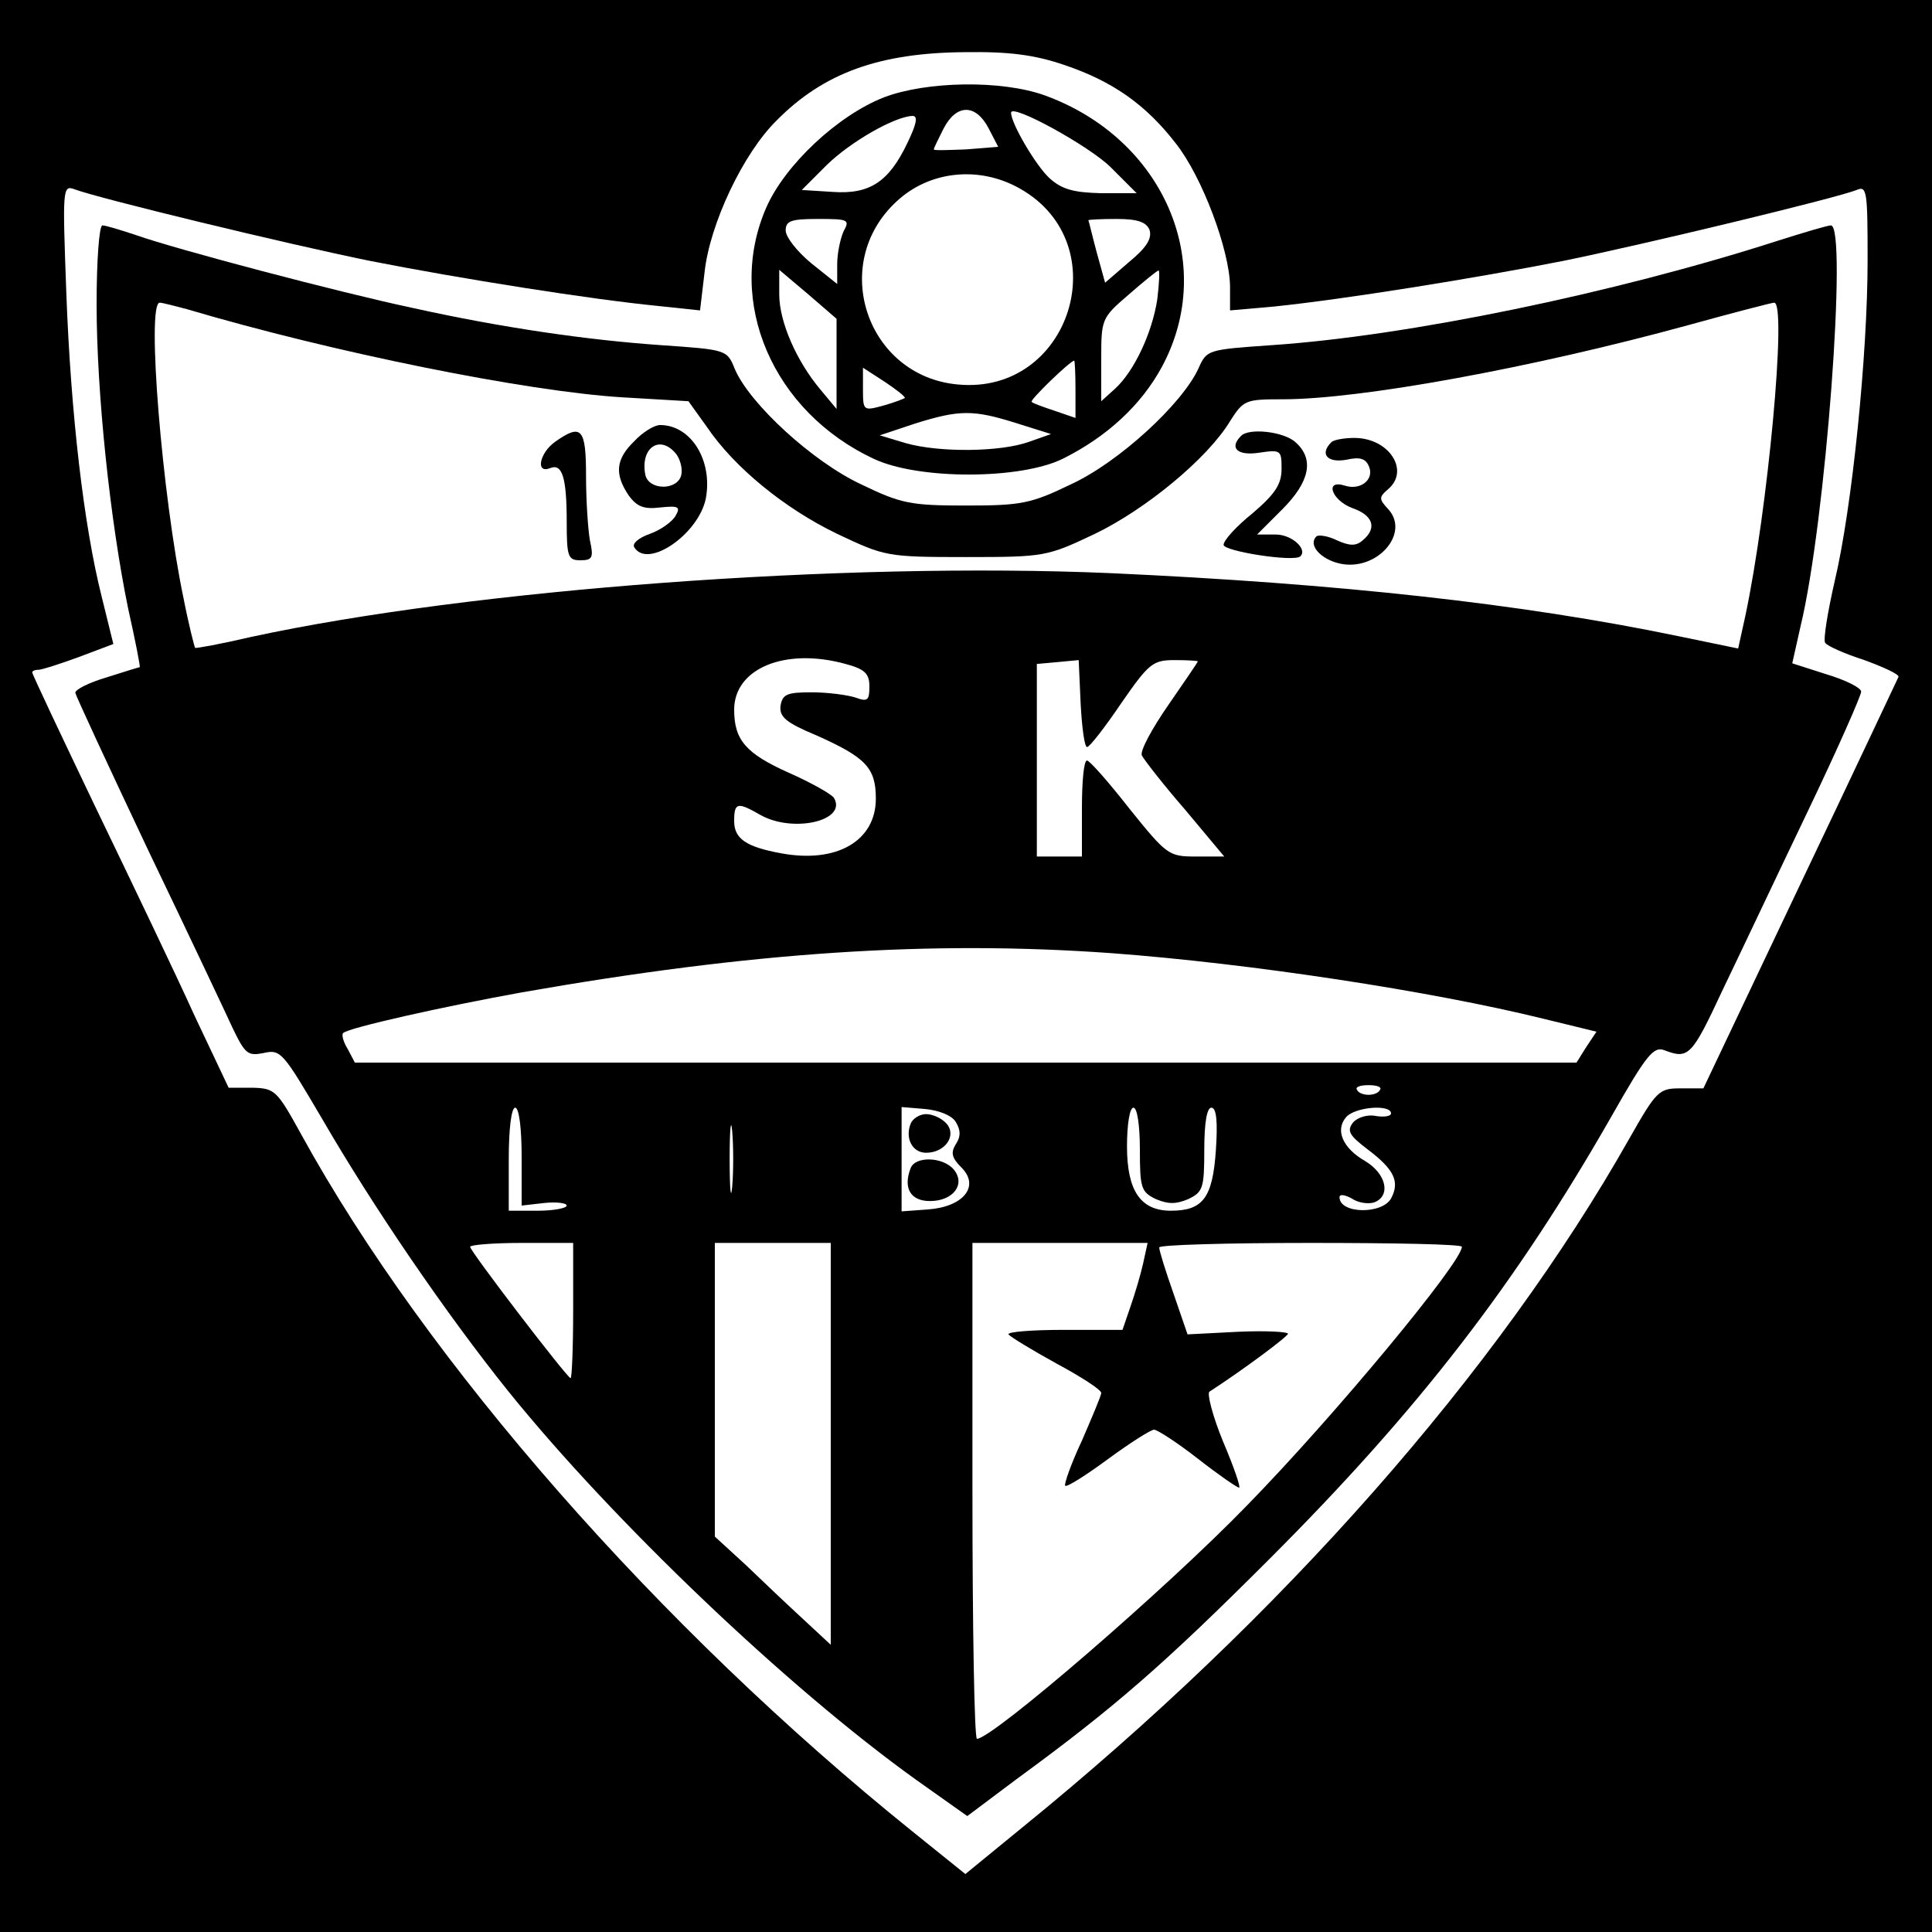 <?xml version="1.0" standalone="no"?>
<!DOCTYPE svg PUBLIC "-//W3C//DTD SVG 20010904//EN"
 "http://www.w3.org/TR/2001/REC-SVG-20010904/DTD/svg10.dtd">
<svg version="1.0" xmlns="http://www.w3.org/2000/svg"
 width="300pt" height="300pt" viewBox="0 0 300 300"
 preserveAspectRatio="xMidYMid meet">
<g transform="translate(0,300) scale(0.1,-0.1)"
fill="#000000" stroke="none">
<path d="M0 1500 l0 -1500 1500 0 1500 0 0 1500 0 1500 -1500 0 -1500 0 0
-1500z m1653 1399 c74 -25 126 -61 173 -122 41 -52 83 -165 84 -221 l0 -38 68
6 c108 11 313 44 450 71 127 26 422 97 455 110 16 7 17 -2 17 -109 0 -146 -24
-384 -51 -498 -11 -48 -18 -91 -15 -96 3 -5 30 -17 61 -27 30 -11 54 -22 53
-26 -2 -4 -70 -149 -153 -323 l-150 -316 -36 0 c-33 0 -37 -4 -79 -78 -204
-361 -539 -742 -943 -1070 l-88 -72 -82 66 c-394 317 -755 729 -949 1082 -38
69 -41 72 -76 73 l-37 0 -53 112 c-28 62 -97 206 -152 320 -55 115 -100 210
-100 213 0 2 4 4 10 4 5 0 33 9 63 20 l53 20 -18 73 c-28 111 -48 284 -55 471
-6 164 -6 169 13 162 37 -14 330 -85 458 -111 142 -28 345 -60 447 -70 l66 -7
7 59 c8 75 60 185 112 236 73 74 160 105 292 106 69 1 108 -4 155 -20z"/>
<path d="M1373 2849 c-72 -28 -154 -105 -183 -171 -64 -146 10 -318 168 -391
69 -32 227 -32 293 1 68 34 121 83 153 142 87 161 3 355 -182 422 -67 24 -183
22 -249 -3z m162 -48 l15 -29 -50 -4 c-28 -1 -50 -2 -50 0 0 2 7 16 15 32 20
39 50 39 70 1z m190 -61 l40 -40 -55 0 c-43 1 -61 6 -80 23 -21 19 -60 85 -60
102 0 15 122 -52 155 -85z m-316 38 c-29 -61 -59 -80 -116 -76 l-48 3 39 39
c37 36 105 75 133 76 9 0 6 -13 -8 -42z m175 -71 c152 -86 78 -321 -97 -304
-141 13 -200 187 -95 284 51 48 129 56 192 20z m-274 -66 c-5 -11 -10 -34 -10
-51 l0 -31 -40 32 c-22 18 -40 41 -40 51 0 15 8 18 50 18 47 0 50 -1 40 -19z
m475 2 c4 -13 -4 -27 -32 -50 l-37 -32 -13 47 c-7 26 -12 48 -13 50 0 1 20 2
44 2 33 0 46 -5 51 -17z m-486 -208 l0 -70 -25 30 c-37 44 -64 105 -64 148 l0
38 45 -38 44 -38 0 -70z m498 100 c-8 -52 -36 -112 -66 -139 l-21 -19 0 64 c0
63 0 65 42 101 24 21 45 38 47 38 2 0 1 -20 -2 -45z m-127 -139 l0 -45 -32 11
c-18 6 -35 12 -36 14 -4 2 59 63 66 64 1 0 2 -20 2 -44z m-265 -14 c-1 -1 -16
-7 -34 -12 -30 -8 -31 -8 -31 25 l0 34 34 -22 c18 -12 32 -23 31 -25z m173
-39 l54 -17 -34 -12 c-44 -16 -140 -17 -192 -2 l-40 12 54 18 c70 22 91 22
158 1z"/>
<path d="M150 2528 c0 -138 21 -337 49 -473 11 -49 19 -90 18 -91 -1 0 -24 -7
-52 -16 -27 -8 -49 -19 -48 -24 1 -5 52 -115 113 -244 62 -129 121 -254 132
-278 19 -39 23 -42 48 -37 26 6 30 0 90 -102 80 -138 192 -302 289 -423 162
-201 433 -460 634 -604 l79 -56 76 57 c152 111 230 179 393 342 233 233 383
428 531 687 55 97 66 110 83 103 37 -14 42 -9 90 94 27 56 86 181 132 277 46
96 83 180 83 186 0 6 -24 18 -54 27 l-53 17 13 58 c39 161 73 622 47 622 -5 0
-42 -11 -83 -24 -255 -82 -576 -148 -786 -162 -99 -7 -100 -7 -113 -36 -25
-55 -124 -146 -198 -180 -62 -30 -77 -33 -163 -33 -86 0 -101 3 -163 33 -75
35 -173 125 -196 179 -12 30 -13 30 -114 37 -115 8 -247 27 -387 58 -113 24
-367 91 -429 113 -24 8 -47 15 -52 15 -5 0 -9 -55 -9 -122z m140 -8 c226 -67
528 -128 677 -137 l102 -6 28 -39 c43 -64 122 -128 203 -167 74 -35 77 -36
200 -36 123 0 126 1 200 36 79 38 175 117 210 175 21 33 24 34 82 34 121 0
388 49 629 115 69 19 130 35 134 35 20 0 -10 -323 -45 -487 l-11 -50 -92 19
c-245 51 -531 82 -882 98 -416 18 -993 -25 -1335 -99 -47 -11 -86 -18 -87 -17
-1 1 -10 36 -18 77 -33 157 -58 459 -37 459 4 0 23 -5 42 -10z m1023 -551 c30
-8 37 -15 37 -35 0 -22 -3 -24 -22 -17 -13 4 -43 8 -68 8 -38 0 -45 -3 -48
-21 -2 -17 8 -26 56 -46 76 -34 92 -50 92 -98 0 -66 -61 -101 -147 -85 -55 10
-73 23 -73 50 0 29 5 30 40 10 50 -29 136 -10 115 26 -4 6 -36 24 -70 39 -67
30 -85 51 -85 98 0 64 79 97 173 71z m375 -129 c4 0 28 31 53 68 43 62 49 67
83 67 20 0 36 -1 36 -2 0 -1 -21 -32 -46 -68 -25 -36 -44 -71 -41 -78 3 -6 33
-45 67 -84 l61 -73 -44 0 c-42 0 -45 2 -103 74 -32 41 -62 75 -66 75 -5 1 -8
-33 -8 -74 l0 -75 -35 0 -35 0 0 149 0 150 33 3 32 3 3 -67 c2 -38 6 -68 10
-68z m37 -320 c216 -16 498 -59 672 -102 l82 -20 -16 -24 -15 -24 -949 0 -948
0 -11 21 c-7 11 -10 23 -7 25 8 8 155 41 277 63 358 63 635 81 915 61z m418
-212 c-2 -5 -10 -8 -18 -8 -8 0 -16 3 -18 8 -3 4 5 7 18 7 13 0 21 -3 18 -7z
m-1333 -104 l0 -76 35 4 c19 2 35 0 35 -4 0 -4 -20 -8 -45 -8 l-45 0 0 80 c0
47 4 80 10 80 6 0 10 -32 10 -76z m327 -46 c-2 -24 -4 -5 -4 42 0 47 2 66 4
43 2 -24 2 -62 0 -85z m347 100 c8 -13 8 -23 0 -35 -8 -13 -6 -21 9 -36 29
-29 3 -61 -52 -65 l-41 -3 0 81 0 81 36 -3 c22 -2 42 -10 48 -20z m286 -43 c0
-60 2 -66 25 -77 19 -8 31 -8 50 0 23 11 25 17 25 77 0 41 4 65 11 65 8 0 10
-22 7 -66 -5 -74 -20 -94 -70 -94 -47 0 -68 31 -68 100 0 33 4 60 10 60 6 0
10 -28 10 -65z m390 56 c0 -4 -10 -6 -23 -4 -13 3 -29 -2 -36 -10 -10 -13 -6
-20 23 -42 41 -31 50 -50 36 -76 -14 -25 -80 -24 -80 2 0 5 8 4 19 -2 10 -7
26 -9 35 -6 26 10 19 44 -14 64 -35 20 -47 48 -30 68 13 16 70 21 70 6z
m-1270 -306 c0 -58 -2 -105 -4 -105 -5 0 -156 197 -156 204 0 3 36 6 80 6 l80
0 0 -105z m400 -207 l0 -312 -42 39 c-24 22 -64 60 -90 85 l-48 44 0 228 0
228 90 0 90 0 0 -312z m485 280 c-4 -18 -13 -48 -20 -68 l-12 -35 -91 0 c-49
0 -88 -3 -86 -7 3 -4 36 -24 74 -45 39 -21 70 -41 70 -46 0 -4 -14 -37 -30
-74 -17 -36 -28 -68 -26 -70 2 -3 32 16 66 41 34 25 67 46 72 46 5 0 36 -20
68 -45 32 -25 61 -45 64 -45 3 0 -8 32 -25 72 -16 39 -25 74 -21 77 54 35 122
86 122 90 0 3 -35 5 -78 3 l-78 -4 -22 64 c-12 34 -22 66 -22 71 0 4 106 7
235 7 129 0 235 -2 235 -6 0 -24 -199 -264 -334 -402 -125 -129 -395 -362
-419 -362 -4 0 -7 173 -7 385 l0 385 136 0 136 0 -7 -32z"/>
<path d="M985 2315 c-29 -28 -31 -51 -9 -84 13 -18 24 -22 49 -19 29 3 32 1
24 -13 -5 -9 -23 -22 -40 -28 -17 -6 -28 -15 -24 -21 21 -34 100 21 111 76 11
59 -23 114 -71 114 -9 0 -27 -11 -40 -25z m65 -20 c6 -8 10 -22 8 -32 -5 -25
-51 -25 -56 0 -8 42 23 63 48 32z"/>
<path d="M862 2314 c-24 -17 -31 -50 -8 -41 19 8 26 -14 26 -84 0 -53 2 -59
21 -59 19 0 21 4 15 31 -3 17 -6 62 -6 100 0 74 -7 82 -48 53z"/>
<path d="M1927 2323 c-19 -19 -5 -31 28 -26 34 5 35 4 35 -25 0 -24 -10 -39
-45 -69 -25 -20 -45 -42 -45 -49 0 -10 109 -27 119 -18 12 11 -13 34 -38 34
l-29 0 39 39 c43 43 50 78 21 104 -18 17 -73 23 -85 10z"/>
<path d="M2067 2313 c-18 -18 -6 -32 23 -27 22 5 31 2 36 -11 8 -20 -14 -37
-38 -29 -32 10 -20 -23 12 -35 32 -11 39 -31 16 -50 -10 -9 -20 -9 -40 0 -14
7 -29 9 -32 6 -13 -13 6 -35 36 -42 57 -13 110 46 76 84 -15 16 -15 19 -1 31
35 29 2 80 -52 80 -16 0 -33 -3 -36 -7z"/>
<path d="M1414 1255 c-9 -23 3 -45 24 -45 29 0 48 26 32 45 -7 8 -21 15 -32
15 -10 0 -21 -7 -24 -15z"/>
<path d="M1414 1186 c-12 -31 0 -51 30 -51 36 0 56 26 37 49 -17 20 -60 21
-67 2z"/>
</g>
</svg>
